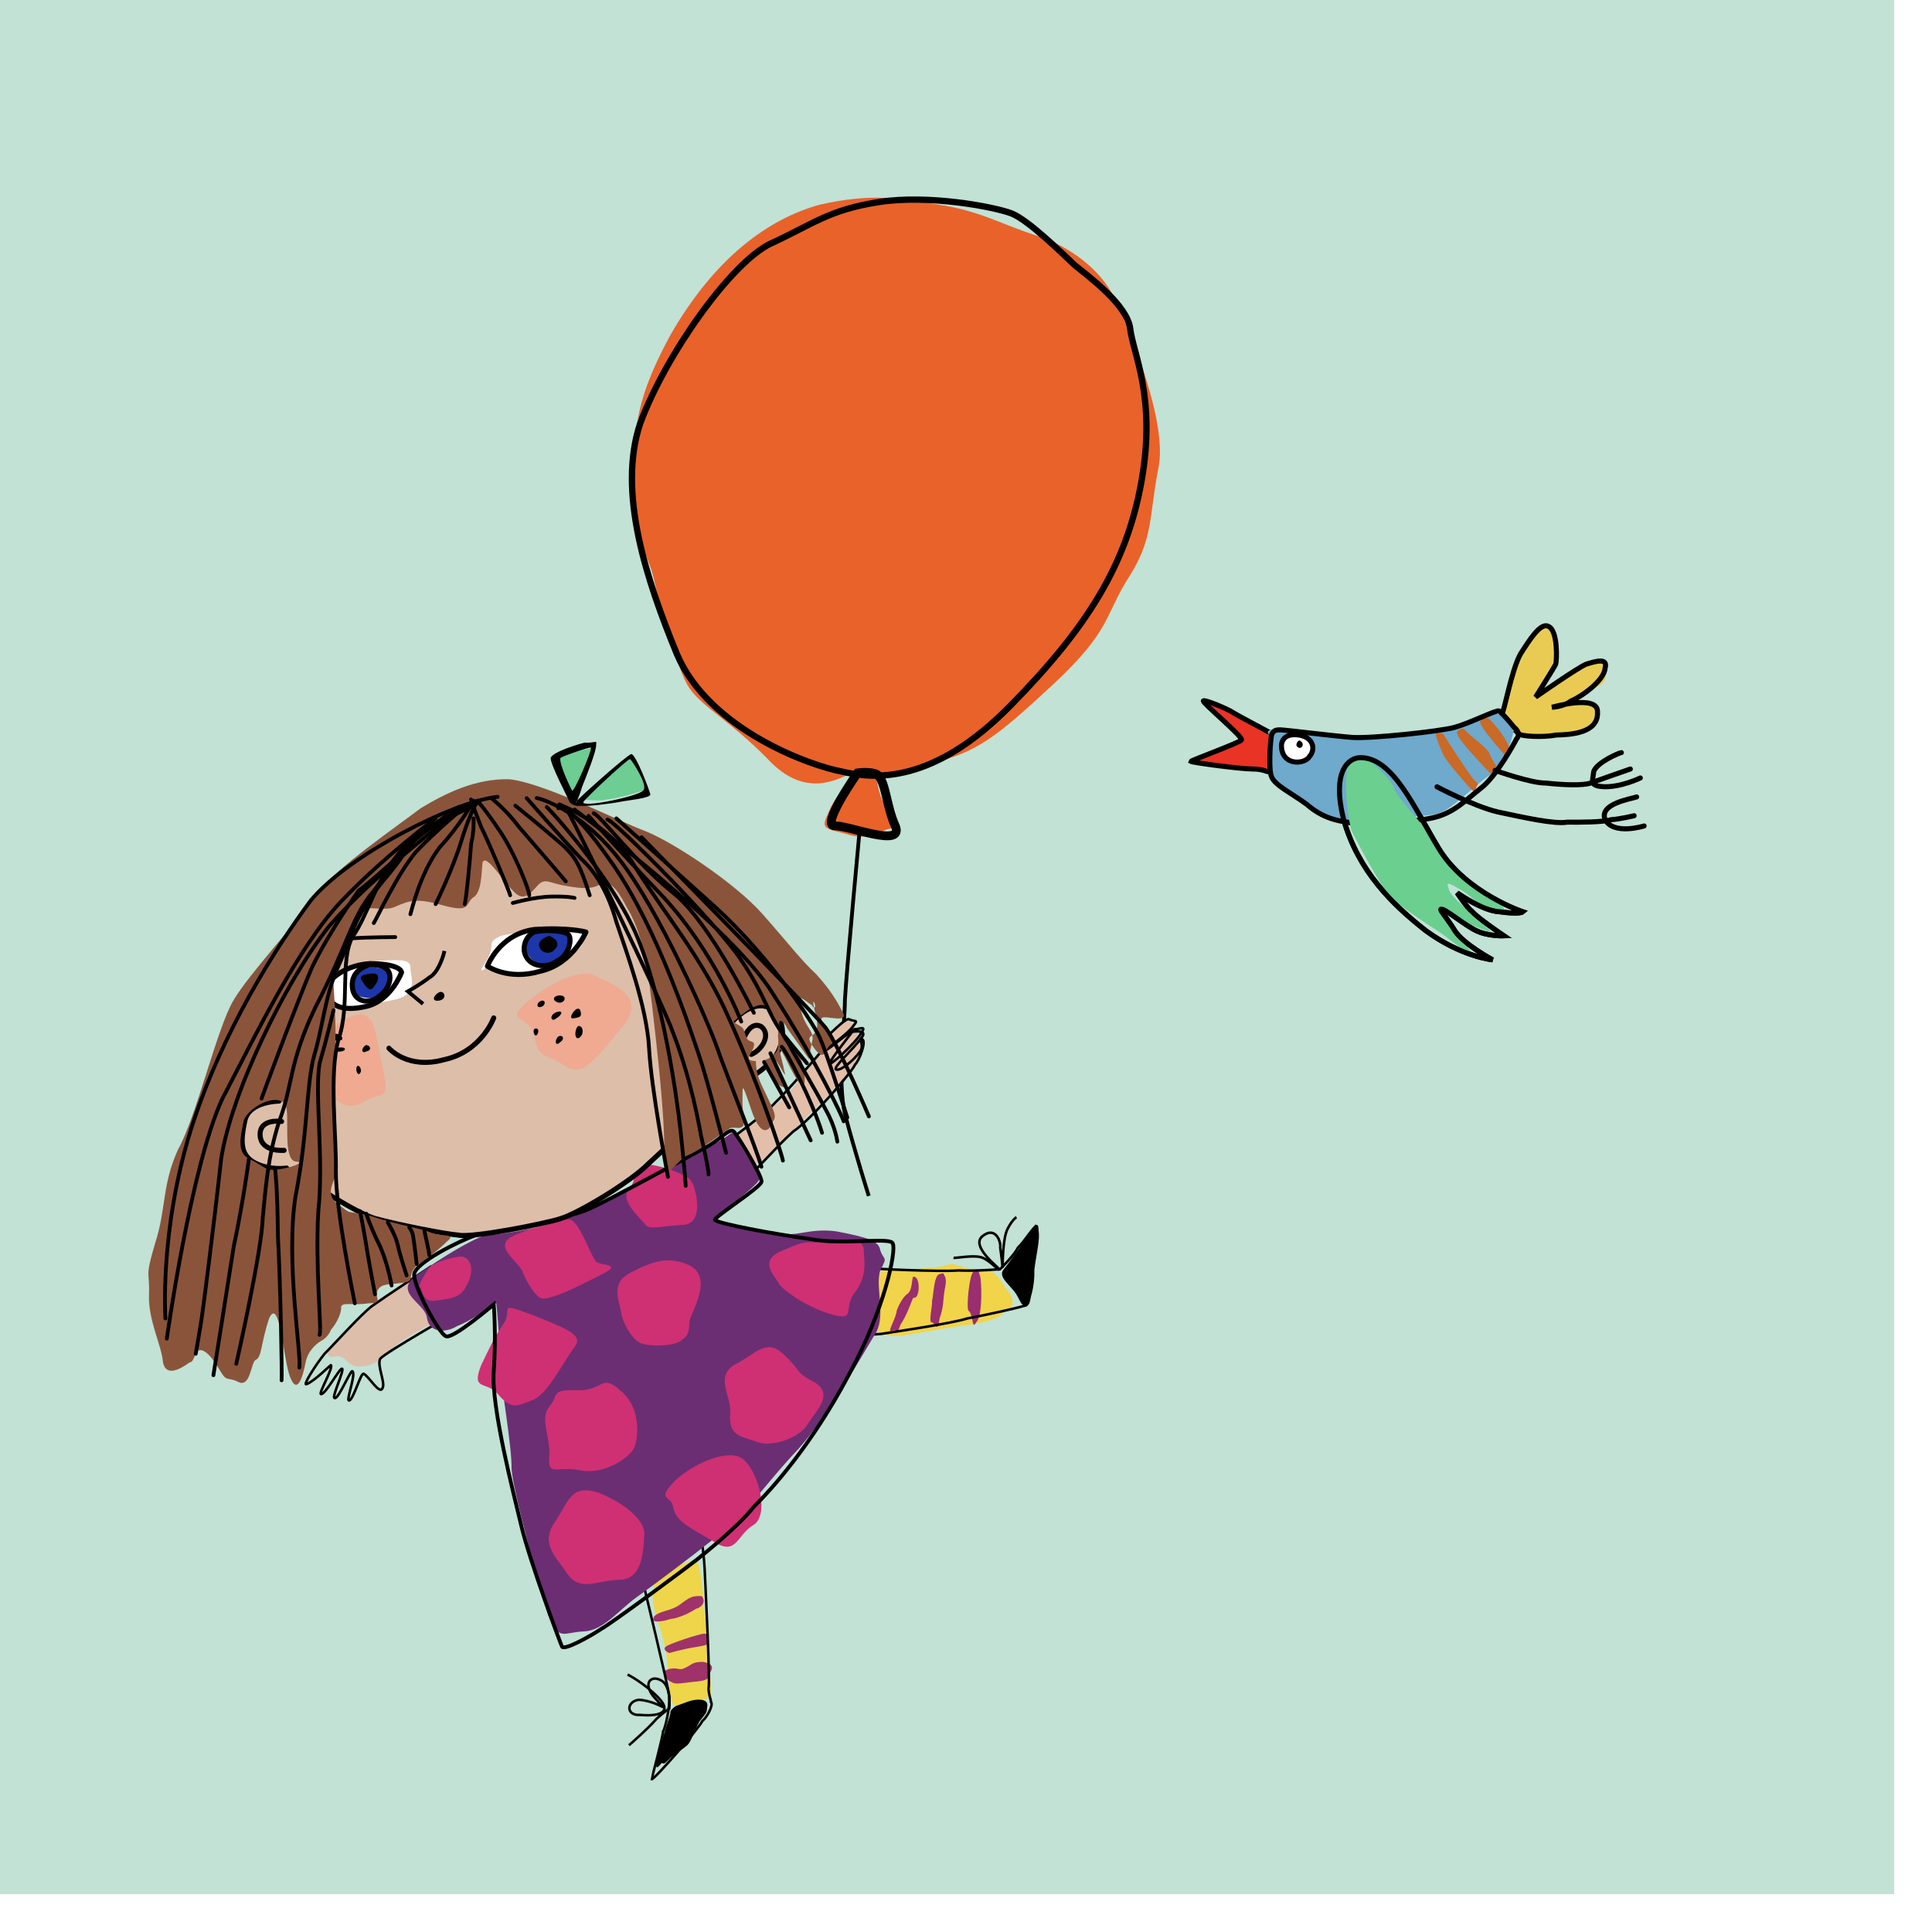 <svg  xmlns="http://www.w3.org/2000/svg" xmlns:xlink="http://www.w3.org/1999/xlink" viewBox="0 0 1530 1530">
	<defs>
		<filter id="squiggle">
			<feTurbulence id="f1Turb1" baseFrequency="0.01,0.01" numOctaves="3" result="f1r1"></feTurbulence>
			<feDisplacementMap scale="12" xChannelSelector="R" yChannelSelector="G" result="f1r2" in="SourceGraphic" in2="f1r1"></feDisplacementMap>
			<feGaussianBlur stdDeviation="3,1" result="f1r3" in="SourceAlpha"></feGaussianBlur>
			<feTurbulence id="f1Turb2" baseFrequency="0.01,0.01" numOctaves="5" result="f1r4"></feTurbulence>
			<feDisplacementMap id="f1Disp" scale="7" xChannelSelector="G" yChannelSelector="R" result="f1r5" in="f1r3" in2="f1r4"></feDisplacementMap>
			<feComposite operator="in" result="f1r6" in="f1r2" in2="f1r5"></feComposite>
		</filter>
	    <animate xlink:href="#f1Turb1" attributeName="numOctaves" from="2" to="1" dur="0.7s" repeatCount="indefinite" />
	    <animate xlink:href="#f1Turb2" attributeName="numOctaves" from="5" to="1" dur="0.91s" repeatCount="indefinite" />
	    <animate xlink:href="#f1Disp" attributeName="scale" from="7" to="1" dur="1.1s" repeatCount="indefinite" />
	</defs>

	<style>
		#balloon {
			animation-name: balloon;
			animation-duration: 7s;
			animation-iteration-count: infinite;
			animation-timing-function: ease-in-out;
			transform-origin: 667px 838px; }

		@keyframes balloon {
			0% { transform: rotateZ(0deg); }
			33% { transform: rotateZ(3deg); }
			66% { transform: rotateZ(-3deg); }
			100% { transform: rotateZ(0deg); }
		}

		#wing-left {
			animation-name: wingLeft;
			animation-duration: 5s;
			animation-iteration-count: infinite;
			animation-timing-function: ease-in-out;
			transform-origin: 1085px 634px; }

		@keyframes wingLeft {
			0% { transform: rotateZ(0deg); }
			33% { transform: rotateZ(-33deg); }
			66% { transform: rotateZ(3deg); }
			100% { transform: rotateZ(0deg); }
		}

		#wing-right {
			animation-name: wingRight;
			animation-duration: 5s;
			animation-iteration-count: infinite;
			animation-timing-function: ease-in-out;
			transform-origin: 1085px 634px; }

		@keyframes wingRight {
			0% { transform: rotateZ(0deg); }
			33% { transform: rotateZ(-40deg); }
			66% { transform: rotateZ(12deg); }
			100% { transform: rotateZ(0deg); }
		}
	</style>


	<g filter="url(#squiggle)" fill-rule="evenodd">
		<g id="balloon" >
			<path fill="rgb(193, 226, 213)" d="M-0.000,-0.000 L1500.000,-0.000 L1500.000,1500.000 L-0.000,1500.000 L-0.000,-0.000 Z"/>
			<path fill="rgb(233, 98, 42)" d="M669.000,660.1 C649.601,655.337 650.530,655.573 658.000,639.1 C665.470,624.427 680.252,611.860 671.1,614.000 C663.748,616.140 637.667,633.149 608.000,601.1 C578.333,570.851 556.406,560.096 546.000,545.000 C535.594,529.904 521.195,473.715 517.000,455.1 C512.805,438.285 494.540,410.945 500.000,378.000 C505.460,345.055 497.724,326.156 531.1,265.000 C566.276,203.844 608.589,173.337 649.1,162.1 C691.411,152.663 710.721,157.152 743.000,162.000 C775.279,166.848 791.262,176.813 819.1,186.000 C848.738,195.187 872.175,214.880 882.000,235.000 C891.825,255.120 926.067,334.517 917.1,372.000 C909.933,409.483 913.404,426.675 894.000,457.000 C874.596,487.325 880.368,498.891 834.000,542.000 C787.632,585.109 773.458,595.359 739.000,604.1 C704.542,614.641 694.1,615.1 694.1,615.1 C694.1,615.1 695.114,628.547 701.1,638.1 C708.886,649.453 716.640,655.916 705.1,656.1 C695.360,658.084 688.399,666.663 669.000,660.1 Z"/>
			<path stroke="rgb(0, 0, 0)" stroke-width="5px" stroke-linecap="butt" stroke-linejoin="miter" fill="none" d="M696.000,160.000 C735.989,153.841 787.856,163.955 801.000,169.000 C814.144,174.045 841.110,200.528 851.1,210.000 C862.890,219.472 892.675,241.747 895.000,260.1 C897.325,280.253 915.838,314.595 904.000,381.000 C892.162,447.405 860.835,497.170 800.000,559.000 C739.165,620.830 693.072,617.184 667.1,611.1 C642.928,606.816 561.920,578.440 536.1,518.1 C512.080,459.560 488.598,389.639 507.1,335.000 C527.402,280.361 579.081,207.978 610.1,193.000 C642.919,178.022 656.011,166.159 696.000,160.000 Z"/>
			<path stroke="rgb(0, 0, 0)" stroke-width="7px" stroke-linecap="butt" stroke-linejoin="miter" fill="none" d="M679.1,612.1 C679.1,612.1 649.373,654.328 661.000,654.000 C672.627,653.672 716.359,671.928 709.000,654.1 C701.641,638.072 701.484,617.358 694.1,613.1 C688.516,610.642 679.1,612.1 679.1,612.1 Z"/>
			<path stroke="rgb(0, 0, 0)" stroke-width="3px" stroke-linecap="butt" stroke-linejoin="miter" fill="none" d="M681.000,655.000 C681.000,655.000 670.1,771.755 669.1,792.1 C669.000,814.245 662.934,853.512 669.1,882.1 C677.066,912.488 688.000,947.1 688.000,947.1 "/>
		</g>
		<path fill-rule="evenodd"  fill="rgb(238, 213, 74)" d="M518.000,1261.1 C515.950,1263.483 516.546,1266.801 519.1,1278.1 C523.454,1291.199 527.947,1307.024 528.1,1315.000 C530.053,1322.976 529.019,1352.848 536.000,1351.000 C542.981,1349.152 561.431,1347.255 563.000,1342.000 C564.569,1336.745 559.930,1312.674 561.000,1305.000 C562.070,1297.326 556.984,1275.558 557.000,1268.000 C557.016,1260.442 554.298,1237.719 551.1,1235.1 C549.702,1234.281 518.184,1247.194 516.1,1249.1 C515.816,1252.806 520.050,1260.517 518.000,1261.1 Z"/>
		<path fill-rule="evenodd"  fill="rgb(159, 50, 105)" d="M562.1,1325.1 C561.814,1330.560 557.637,1331.166 548.1,1332.000 C540.363,1332.834 534.718,1334.266 532.000,1332.1 C529.282,1331.734 521.662,1324.196 529.000,1322.000 C536.338,1319.804 538.023,1323.387 542.1,1321.000 C547.977,1318.613 547.834,1315.896 557.000,1316.1 C566.166,1318.104 564.186,1321.440 562.1,1325.1 ZM553.000,1304.000 C540.988,1305.777 530.000,1309.1 530.000,1309.1 C530.000,1309.1 522.446,1305.983 529.000,1303.000 C535.554,1300.017 547.483,1296.146 552.000,1295.000 C556.517,1293.854 559.869,1292.447 560.000,1296.000 C560.131,1299.553 565.012,1302.223 553.000,1304.000 ZM551.000,1274.1 C547.618,1276.575 537.300,1281.726 531.000,1282.1 C524.700,1284.274 520.1,1284.1 520.1,1284.1 C520.1,1284.1 515.616,1284.393 518.1,1280.000 C522.384,1275.607 531.499,1275.761 538.000,1271.000 C544.501,1266.239 547.001,1264.212 552.000,1264.000 C556.999,1263.788 555.542,1264.054 557.000,1266.1 C558.458,1269.946 554.382,1273.425 551.000,1274.1 Z"/>
		<path fill-rule="evenodd"  stroke="rgb(6, 5, 4)" stroke-width="2px" stroke-linecap="butt" stroke-linejoin="miter" fill="none" d="M509.000,1252.000 C509.000,1252.000 529.165,1335.380 530.000,1343.000 C530.835,1350.620 526.904,1369.011 525.1,1371.1 C525.096,1374.989 516.038,1408.423 516.1,1409.000 C517.962,1409.577 553.319,1368.966 556.1,1363.1 C560.681,1359.034 564.963,1349.940 563.1,1348.000 C563.037,1346.060 561.390,1342.856 561.1,1337.1 C562.610,1333.144 558.319,1249.629 558.000,1242.000 C557.681,1234.371 556.000,1222.000 556.000,1222.000 "/>
		<path fill-rule="evenodd"  stroke="rgb(6, 5, 4)" stroke-width="2px" stroke-linecap="butt" stroke-linejoin="miter" fill="none" d="M498.1,1382.1 C498.1,1382.1 513.002,1369.201 520.000,1361.1 C526.998,1354.799 530.000,1353.1 530.000,1353.1 C530.000,1353.1 531.845,1335.742 524.000,1331.000 C516.155,1326.258 508.994,1331.949 517.1,1343.000 C527.006,1354.051 525.1,1352.000 525.1,1352.000 C525.1,1352.000 516.013,1346.725 506.000,1346.1 C495.987,1347.275 495.460,1358.858 507.000,1358.1 C518.540,1359.142 534.454,1357.667 521.1,1344.1 C509.546,1332.333 497.000,1326.1 497.000,1326.1 "/>
		<path fill-rule="evenodd"  fill="rgb(0, 0, 0)" d="M520.000,1395.000 C521.766,1385.512 528.056,1366.256 530.000,1360.1 C531.944,1355.744 528.839,1355.612 535.1,1351.1 C543.161,1348.388 546.818,1346.086 553.1,1346.000 C561.182,1345.914 560.379,1350.473 560.000,1352.1 C559.621,1355.527 560.367,1355.481 554.1,1363.000 C549.633,1370.519 547.326,1380.645 543.1,1383.000 C540.674,1385.355 534.169,1389.062 531.000,1392.000 C527.831,1394.938 526.343,1397.735 524.1,1396.1 C523.657,1396.265 518.234,1404.488 520.000,1395.000 Z"/>
		<path fill-rule="evenodd"  fill="rgb(241, 212, 74)" d="M700.1,1005.1 C708.748,1004.964 719.723,1006.166 734.000,1004.1 C748.277,1003.834 749.089,1000.714 755.1,1001.1 C762.911,1003.286 768.041,1005.589 772.1,1005.1 C777.959,1006.411 784.671,1006.516 787.1,1008.1 C791.329,1011.484 791.213,1012.688 795.000,1018.000 C798.787,1023.312 801.582,1026.115 802.000,1030.000 C802.418,1033.885 801.716,1035.006 796.1,1038.1 C792.284,1042.994 788.068,1044.644 778.1,1047.000 C769.932,1049.356 765.559,1048.985 748.000,1052.000 C730.441,1055.015 713.073,1058.512 707.000,1058.000 C700.927,1057.488 694.781,1054.462 692.1,1053.000 C691.219,1051.538 687.000,1050.000 687.000,1050.000 C687.000,1050.000 693.252,1007.036 700.1,1005.1 Z"/>
		<path fill-rule="evenodd"  fill="rgb(154, 46, 110)" d="M723.1,1011.1 C722.005,1013.066 722.588,1022.795 718.1,1025.000 C715.412,1027.205 712.239,1032.093 710.1,1038.000 C709.761,1043.907 701.878,1055.997 706.1,1054.000 C712.122,1052.003 709.769,1058.487 713.1,1049.1 C718.231,1041.513 721.712,1030.778 723.000,1028.1 C724.288,1027.222 725.684,1028.697 727.000,1024.000 C728.316,1019.303 727.315,1010.228 723.1,1011.1 Z"/>
		<path fill-rule="evenodd"  fill="rgb(154, 46, 110)" d="M744.000,1009.000 C739.331,1010.431 739.443,1025.681 738.1,1030.000 C738.557,1034.319 734.981,1047.928 738.000,1047.1 C741.019,1048.072 742.351,1056.412 744.1,1044.1 C747.649,1033.588 746.656,1030.158 748.000,1022.1 C749.344,1015.842 749.402,1012.931 748.000,1010.1 C746.598,1009.069 748.669,1007.569 744.000,1009.000 Z"/>
		<path fill-rule="evenodd"  fill="rgb(154, 46, 110)" d="M771.1,1007.000 C767.707,1008.173 764.915,1036.733 767.1,1038.1 C771.085,1041.267 769.471,1053.961 773.1,1047.1 C778.529,1042.039 777.318,1012.644 776.000,1010.000 C774.682,1007.356 776.293,1005.827 771.1,1007.000 Z"/>
		<path fill-rule="evenodd"  fill="rgb(0, 0, 0)" d="M795.000,1005.000 C800.775,998.297 813.684,978.841 817.000,975.1 C820.316,973.159 818.674,966.979 821.1,971.1 C825.326,977.021 820.323,993.697 819.1,1006.000 C819.677,1018.303 815.532,1032.481 813.000,1033.000 C810.468,1033.519 810.413,1035.859 806.000,1027.000 C801.587,1018.141 789.225,1011.703 795.000,1005.000 Z"/>
		<path fill-rule="evenodd"  stroke="rgb(0, 0, 0)" stroke-width="2px" stroke-linecap="butt" stroke-linejoin="miter" fill="none" d="M688.1,1004.1 C689.381,1004.833 744.293,1007.265 759.000,1006.1 C773.707,1006.735 792.000,1005.1 792.000,1005.1 C792.000,1005.1 803.094,994.252 806.1,988.1 C810.906,983.748 819.437,969.845 821.000,971.000 C822.563,972.155 818.981,1001.780 816.1,1013.000 C815.019,1024.220 816.291,1034.070 811.000,1034.1 C805.709,1035.930 777.634,1042.015 766.000,1044.1 C754.366,1047.985 704.687,1055.268 700.1,1056.000 C697.313,1056.732 685.000,1057.000 685.000,1057.000 "/>
		<path fill-rule="evenodd"  stroke="rgb(0, 0, 0)" stroke-width="2px" stroke-linecap="butt" stroke-linejoin="miter" fill="none" d="M755.1,996.1 C757.341,996.499 771.638,993.479 778.000,996.000 C784.362,998.521 791.673,1007.244 791.1,1005.1 C792.327,1004.756 768.039,987.128 778.000,979.000 C787.961,970.872 792.754,982.513 792.1,988.1 C793.246,995.487 794.000,1004.000 794.000,1004.000 C794.000,1004.000 793.798,980.917 798.000,973.000 C802.202,965.083 805.000,964.000 805.000,964.000 "/>
		<path fill-rule="evenodd"  fill="rgb(221, 190, 171)" d="M260.1,1070.1 C264.362,1065.079 288.221,1040.512 303.000,1028.000 C317.779,1015.488 324.901,1015.498 331.000,1013.000 C337.099,1010.502 342.348,1000.477 347.000,1007.1 C351.652,1015.523 355.388,1041.883 345.1,1046.1 C336.612,1052.117 319.595,1058.804 310.000,1069.000 C300.405,1079.196 291.946,1081.929 288.000,1082.000 C284.054,1082.071 281.831,1082.719 277.1,1080.000 C274.169,1077.281 271.594,1074.306 268.1,1074.000 C266.406,1073.694 257.638,1076.921 260.1,1070.1 Z"/>
		<path fill-rule="evenodd"  stroke="rgb(0, 0, 0)" stroke-width="2px" stroke-linecap="butt" stroke-linejoin="miter" fill="none" d="M341.000,1003.1 C341.000,1003.1 303.438,1027.952 295.000,1034.000 C286.562,1040.048 263.631,1065.665 257.000,1072.1 C250.369,1080.335 238.648,1098.531 243.1,1096.000 C249.352,1093.469 262.131,1080.460 262.1,1081.1 C263.869,1083.540 252.464,1102.968 254.1,1104.000 C257.536,1105.032 269.466,1082.208 271.000,1084.000 C272.534,1085.792 262.289,1107.080 265.000,1107.1 C267.711,1108.920 277.968,1083.943 279.1,1086.000 C282.032,1088.057 274.501,1107.566 276.1,1109.000 C279.499,1110.434 285.758,1086.029 288.1,1088.000 C292.242,1089.971 300.720,1105.191 303.000,1099.1 C305.280,1094.809 298.388,1081.336 301.1,1076.000 C305.612,1070.664 360.746,1039.744 364.000,1037.1 C367.254,1036.256 341.000,1003.1 341.000,1003.1 Z"/>
		<path fill-rule="evenodd"  fill="rgb(227, 191, 169)" d="M578.1,902.1 C578.1,902.1 611.990,879.200 624.000,866.000 C636.010,852.800 648.962,834.939 650.000,833.000 C651.038,831.061 647.942,831.249 652.1,824.1 C658.058,818.751 669.343,806.264 673.000,809.000 C676.657,811.736 675.432,811.338 677.000,813.000 C678.568,814.662 680.243,817.363 679.000,820.000 C677.757,822.637 681.360,825.913 681.000,828.000 C680.640,830.087 682.394,830.518 680.000,837.1 C677.606,845.482 672.855,849.716 668.000,854.1 C663.145,860.284 627.613,895.809 617.1,906.1 C608.387,918.191 591.389,925.781 591.000,925.1 C590.611,926.219 578.1,902.1 578.1,902.1 Z"/>
		<path fill-rule="evenodd"  stroke="rgb(0, 0, 0)" stroke-width="2px" stroke-linecap="butt" stroke-linejoin="miter" fill="none" d="M576.000,904.000 C576.000,904.000 605.395,882.834 614.1,873.000 C624.605,863.166 651.000,832.000 651.000,832.000 C651.000,832.000 649.367,827.997 652.1,823.1 C656.633,820.003 668.770,806.641 672.1,807.1 C677.230,809.359 679.977,807.419 676.000,812.1 C672.023,818.581 653.028,831.578 653.1,832.000 C654.972,832.422 675.561,814.743 677.1,815.000 C680.439,815.257 686.634,811.640 682.000,818.1 C677.366,826.360 656.067,845.380 657.000,842.000 C657.933,838.620 675.000,817.1 675.000,817.1 C675.000,817.1 688.298,814.907 682.000,822.1 C675.702,831.093 659.164,845.473 662.1,847.000 C666.836,848.527 680.292,835.526 682.000,831.000 C683.708,826.474 679.869,822.860 683.000,823.1 C686.131,825.140 680.293,840.284 677.1,843.1 C675.707,847.716 642.673,886.435 628.1,896.1 C615.327,907.565 597.402,928.394 595.1,929.000 C594.598,929.606 576.000,904.000 576.000,904.000 Z"/>
		<path fill-rule="evenodd"  fill="rgb(107, 46, 115)" d="M331.000,1009.000 C351.953,994.669 372.046,982.129 387.000,977.1 C401.954,973.871 432.876,968.504 450.1,960.1 C469.124,953.496 494.168,946.894 506.000,938.1 C517.832,931.106 572.944,903.115 578.000,898.1 C583.056,894.885 582.603,901.463 588.000,909.1 C593.397,918.537 602.958,931.773 601.1,934.1 C601.042,938.227 565.000,965.1 565.000,965.1 C565.000,965.1 578.065,969.889 603.1,975.1 C629.935,982.111 637.659,971.931 662.1,975.1 C688.341,980.069 695.899,982.911 697.1,990.1 C700.101,999.089 703.351,994.146 697.1,1006.1 C692.649,1019.854 702.767,1043.597 692.1,1058.000 C683.233,1072.403 652.967,1126.686 627.1,1153.000 C603.033,1179.314 588.731,1201.410 566.1,1218.000 C545.269,1234.590 518.199,1254.810 504.000,1265.000 C489.801,1275.190 477.807,1291.456 462.000,1292.000 C446.193,1292.544 442.579,1300.390 434.1,1279.000 C427.421,1257.610 406.369,1181.665 405.1,1163.1 C405.631,1146.335 396.155,1093.765 395.1,1074.1 C395.845,1056.235 393.000,1032.000 393.000,1032.000 C393.000,1032.000 372.281,1046.587 362.1,1050.1 C353.719,1055.413 339.806,1056.421 338.000,1043.1 C336.194,1031.579 310.047,1023.331 331.000,1009.000 Z"/>
		<path fill-rule="evenodd"  fill="rgb(206, 48, 115)" d="M675.1,1026.1 C668.705,1038.247 677.077,1045.864 659.000,1041.000 C640.923,1036.136 621.500,1022.936 617.1,1017.000 C614.500,1011.064 600.107,999.299 618.1,991.000 C637.893,982.701 635.483,983.480 651.1,984.1 C668.517,986.520 684.184,976.012 684.1,992.000 C685.816,1007.988 683.295,1015.753 675.1,1026.1 ZM644.1,1094.1 C660.828,1103.450 647.276,1116.199 640.1,1127.000 C634.724,1137.801 612.402,1146.584 600.000,1142.000 C587.598,1137.416 577.607,1137.865 578.1,1121.1 C580.393,1106.135 565.670,1091.472 581.1,1081.1 C598.330,1072.528 606.310,1059.534 620.1,1072.1 C635.690,1086.466 629.172,1086.550 644.1,1094.1 ZM540.000,1061.1 C534.841,1066.494 512.067,1066.768 506.000,1063.000 C499.933,1059.232 493.913,1048.643 492.1,1041.000 C492.087,1033.357 481.493,1017.030 499.000,1008.000 C516.507,998.970 529.278,994.190 546.1,1002.1 C564.722,1011.810 548.442,1036.862 546.1,1046.000 C545.558,1055.138 545.159,1057.506 540.000,1061.1 ZM541.000,970.000 C523.001,970.954 515.425,974.163 511.1,970.000 C508.575,965.837 490.055,950.839 498.000,942.000 C505.945,933.161 499.419,919.932 513.1,922.000 C528.581,924.068 545.433,931.399 547.1,935.000 C550.567,938.601 558.999,969.046 541.000,970.000 ZM477.000,1009.000 C460.252,1017.537 434.652,1030.723 428.1,1028.000 C423.348,1025.277 418.272,1017.193 414.1,1008.000 C411.728,998.807 387.622,986.418 408.000,978.000 C428.378,969.582 446.756,963.436 452.1,966.000 C459.244,968.564 468.106,995.202 472.000,999.000 C475.894,1002.798 493.748,1000.463 477.000,1009.000 ZM421.1,1041.1 C451.462,1053.327 463.000,1057.561 454.1,1068.000 C446.1,1078.439 433.316,1105.263 421.1,1109.000 C410.684,1112.737 405.923,1117.225 395.1,1105.000 C386.077,1092.775 372.489,1102.611 381.1,1081.000 C391.511,1059.389 391.543,1059.331 399.000,1048.000 C406.457,1036.669 392.538,1030.673 421.1,1041.1 ZM345.000,1030.000 C333.417,1031.895 335.060,1019.870 332.1,1019.000 C330.940,1018.130 339.069,1003.914 342.000,1002.000 C344.931,1000.086 357.839,995.073 366.000,995.1 C374.161,996.927 375.171,1007.342 370.000,1017.1 C364.829,1028.658 356.583,1028.105 345.000,1030.000 ZM456.1,1101.000 C478.132,1101.857 475.632,1087.188 491.1,1101.000 C508.368,1114.812 505.509,1140.058 502.000,1147.000 C498.491,1153.942 478.558,1168.879 458.1,1164.1 C439.442,1161.121 433.922,1169.538 435.000,1153.1 C436.078,1138.462 427.168,1123.057 435.000,1114.000 C442.832,1104.943 435.868,1100.143 456.1,1101.000 ZM474.000,1182.1 C496.264,1191.012 512.476,1205.529 510.1,1217.000 C509.524,1228.471 508.815,1251.915 489.1,1251.1 C471.185,1252.085 459.129,1260.575 449.1,1246.1 C440.871,1233.425 427.542,1222.803 439.000,1206.000 C450.458,1189.197 451.736,1174.988 474.000,1182.1 ZM589.1,1156.1 C602.265,1168.233 608.995,1201.573 596.000,1208.1 C583.005,1216.427 583.205,1233.108 564.000,1220.1 C544.795,1208.892 534.961,1204.588 533.000,1193.1 C531.039,1183.412 519.656,1188.572 534.000,1173.1 C548.344,1159.428 577.735,1145.767 589.1,1156.1 Z"/>
		<path fill-rule="evenodd"  stroke="rgb(0, 0, 0)" stroke-width="3px" stroke-linecap="butt" stroke-linejoin="miter" fill="none" d="M328.000,1009.000 C329.057,1000.046 363.286,982.783 377.000,978.1 C390.714,975.217 454.830,963.869 467.000,957.1 C479.170,952.131 549.525,913.744 558.1,909.000 C568.475,904.256 577.699,892.687 581.000,896.000 C584.301,899.313 604.667,932.992 603.000,936.1 C601.333,941.008 566.554,963.155 566.1,966.000 C567.446,968.845 614.523,977.571 641.000,981.1 C667.477,986.429 706.384,979.105 707.1,985.000 C709.616,990.895 701.227,1035.645 672.000,1089.1 C642.773,1144.355 610.757,1179.746 597.1,1193.1 C585.243,1208.254 559.027,1229.382 552.000,1235.000 C544.973,1240.618 484.335,1285.564 476.1,1290.000 C469.665,1294.436 447.646,1307.083 445.1,1304.1 C444.354,1302.917 419.509,1236.262 413.000,1209.000 C406.491,1181.738 388.944,1114.059 391.000,1086.000 C393.056,1057.941 391.000,1033.000 391.000,1033.000 C391.000,1033.000 357.930,1061.346 353.000,1058.1 C348.070,1056.654 326.943,1017.954 328.000,1009.000 Z"/>
		<path fill-rule="evenodd"  fill="rgb(221, 190, 169)" d="M227.000,868.000 C216.611,868.315 186.691,880.368 192.000,902.000 C197.309,923.632 210.308,929.858 224.000,927.000 C237.692,924.142 265.043,949.982 284.001,959.000 C302.959,968.018 350.767,978.274 368.002,979.000 C385.237,979.726 437.288,973.662 462.003,958.000 C486.719,942.338 514.858,920.520 529.004,905.000 C543.150,889.480 570.141,860.204 584.005,855.000 C597.868,849.796 620.526,835.103 618.005,815.1 C615.484,796.897 612.608,792.820 600.005,786.000 C587.402,779.180 531.920,690.468 480.003,678.1 C428.087,667.532 413.863,653.577 374.002,663.000 C334.141,672.423 260.224,729.447 255.001,739.1 C249.778,750.553 237.390,867.685 227.000,868.000 Z"/>
		<path fill-rule="evenodd"  fill="rgb(239, 170, 145)" d="M492.004,814.1 C468.927,842.378 460.512,853.691 446.003,843.1 C431.494,834.309 426.010,838.008 423.003,820.1 C419.996,803.992 398.429,809.997 417.003,794.000 C435.577,778.003 458.635,767.726 470.003,772.1 C481.371,778.274 515.080,787.622 492.004,814.1 ZM299.001,868.000 C287.792,870.121 280.603,882.555 266.001,871.000 C251.398,859.445 248.133,870.747 248.001,854.000 C247.868,837.253 237.030,831.140 251.001,823.000 C264.971,814.860 291.376,784.891 298.001,820.1 C304.627,857.109 310.210,865.879 299.001,868.000 Z"/>
		<path fill-rule="evenodd"  fill="rgb(255, 255, 255)" d="M456.003,753.000 C447.457,757.461 432.860,773.070 417.003,772.000 C401.145,770.930 385.002,766.000 385.002,766.000 C385.002,766.000 376.623,774.400 385.002,761.000 C393.381,747.600 383.892,746.594 397.002,741.1 C410.112,737.406 458.124,734.312 460.003,736.1 C461.883,739.688 464.550,748.539 456.003,753.000 ZM311.001,792.000 C289.355,796.060 277.338,800.437 275.001,800.000 C272.664,799.563 262.423,797.024 262.001,793.1 C261.578,790.976 248.092,782.332 264.001,775.000 C279.910,767.668 283.537,761.508 298.001,761.000 C312.466,760.492 325.193,758.512 325.002,766.000 C324.810,773.488 332.648,787.940 311.001,792.000 Z"/>
		<path fill-rule="evenodd"  fill="rgb(29, 54, 169)" d="M452.003,750.1 C452.484,759.613 440.788,762.557 433.003,763.1 C425.218,765.443 419.176,759.449 416.003,752.1 C412.829,746.551 418.777,740.262 423.003,738.1 C427.228,737.738 426.894,737.245 429.003,736.1 C431.112,736.755 440.410,736.494 448.003,738.1 C455.596,741.506 451.522,742.387 452.003,750.1 ZM285.001,789.1 C275.437,787.923 278.564,781.976 279.001,775.000 C279.438,768.024 286.547,765.927 293.001,766.000 C299.456,766.073 305.707,767.140 309.001,771.1 C312.296,776.860 308.231,779.938 306.001,785.000 C303.772,790.062 294.565,792.077 285.001,789.1 Z"/>
		<path fill-rule="evenodd"  fill="rgb(2, 1, 0)" d="M439.003,752.1 C436.173,756.058 428.122,755.203 427.003,749.1 C425.883,744.797 432.142,741.831 435.003,741.1 C437.864,742.169 437.973,742.998 440.003,744.1 C442.033,747.002 441.833,749.942 439.003,752.1 ZM287.001,777.1 C282.888,772.150 289.907,771.420 294.001,771.000 C298.095,770.580 298.682,772.241 299.001,772.1 C299.320,773.759 300.333,776.180 297.001,780.1 C293.669,785.820 291.115,783.850 287.001,777.1 Z"/>
		<path fill-rule="evenodd"  stroke="rgb(2, 1, 0)" stroke-width="3px" stroke-linecap="round" stroke-linejoin="round" fill="none" d="M313.001,742.1 C313.001,742.1 293.382,742.122 278.001,743.1 C262.620,745.878 255.001,754.000 255.001,754.000 "/>
		<path fill-rule="evenodd"  stroke="rgb(2, 1, 0)" stroke-width="3px" stroke-linecap="butt" stroke-linejoin="miter" fill="none" d="M352.002,753.1 C352.002,753.1 348.303,769.576 340.002,774.1 C331.700,780.424 323.002,785.1 323.002,785.1 L335.002,795.000 "/>
		<path fill-rule="evenodd"  stroke="rgb(2, 1, 0)" stroke-width="4px" stroke-linecap="round" stroke-linejoin="round" fill="none" d="M308.001,830.1 C308.001,830.1 322.590,847.344 352.002,839.1 C381.414,832.656 391.002,806.1 391.002,806.1 "/>
		<path fill-rule="evenodd"  stroke="rgb(2, 1, 0)" stroke-width="4px" stroke-linecap="round" stroke-linejoin="round" fill="none" d="M428.003,769.1 C402.387,776.738 386.002,765.1 386.002,765.1 C386.002,765.1 395.367,739.777 423.003,736.1 C450.638,734.223 464.003,738.1 464.003,738.1 C464.003,738.1 453.619,763.262 428.003,769.1 ZM290.001,797.000 C270.305,801.520 258.629,796.677 258.001,781.000 C258.001,781.000 267.834,764.744 293.001,763.1 C318.168,763.256 318.001,770.1 318.001,770.1 C318.001,770.1 309.698,792.480 290.001,797.000 Z"/>
		<path fill-rule="evenodd"  stroke="rgb(2, 1, 0)" stroke-width="1px" stroke-linecap="round" stroke-linejoin="round" fill="rgb(2, 1, 0)" d="M454.003,806.000 C449.997,806.941 457.073,796.315 459.003,800.1 C460.941,805.705 458.009,805.059 454.003,806.000 ZM441.003,793.000 C436.571,790.700 441.146,787.978 445.003,789.000 C448.859,790.022 445.434,795.300 441.003,793.000 ZM440.003,806.1 C436.792,809.281 435.335,803.957 441.003,802.000 C446.671,800.043 443.214,804.719 440.003,806.1 ZM428.003,797.000 C424.796,797.591 425.995,793.628 429.003,793.000 C432.011,792.372 431.209,796.409 428.003,797.000 ZM424.003,815.000 C425.919,814.473 426.396,816.801 425.003,819.000 C423.610,821.199 422.086,815.527 424.003,815.000 ZM347.002,792.000 C340.759,792.538 346.072,786.234 349.002,786.000 C351.932,785.766 353.244,791.462 347.002,792.000 ZM290.001,828.1 C292.967,828.357 293.874,831.605 290.001,832.1 C286.129,834.395 287.035,829.643 290.001,828.1 ZM283.001,845.000 C284.148,843.173 286.210,847.688 285.001,849.1 C283.792,852.312 281.854,846.827 283.001,845.000 ZM266.001,832.1 C260.013,832.739 264.752,830.133 270.001,830.000 C275.250,829.867 271.989,833.261 266.001,832.1 ZM262.001,823.1 C251.331,823.166 262.917,820.088 266.001,819.1 C269.085,819.912 269.229,820.025 270.001,821.000 C270.773,821.975 272.671,824.834 262.001,823.1 ZM443.003,825.1 C439.445,828.943 440.290,821.847 443.003,821.000 C445.716,820.153 446.561,823.057 443.003,825.1 ZM459.003,821.000 C455.503,824.134 455.271,815.736 458.003,813.1 C460.735,812.264 462.503,817.866 459.003,821.000 Z"/>
		<path fill-rule="evenodd"  stroke="rgb(2, 1, 0)" stroke-width="4px" stroke-linecap="round" stroke-linejoin="round" fill="none" d="M580.005,809.1 C580.005,809.1 598.012,788.395 612.005,800.1 C625.998,813.605 618.350,833.761 610.005,841.1 C601.660,850.239 589.005,856.000 589.005,856.000 "/>
		<path fill-rule="evenodd"  stroke="rgb(2, 1, 0)" stroke-width="4px" stroke-linecap="round" stroke-linejoin="round" fill="none" d="M590.005,820.1 C590.005,820.1 595.098,808.344 603.005,813.1 C610.912,819.656 603.212,831.636 595.005,835.000 "/>
		<path fill-rule="evenodd"  stroke="rgb(2, 1, 0)" stroke-width="4px" stroke-linecap="round" stroke-linejoin="round" fill="none" d="M221.000,872.000 C221.000,872.000 197.672,872.057 194.000,887.1 C190.328,903.943 190.105,914.831 202.000,921.000 C213.895,927.169 227.000,925.000 227.000,925.000 "/>
		<path fill-rule="evenodd"  stroke="rgb(2, 1, 0)" stroke-width="4px" stroke-linecap="round" stroke-linejoin="round" fill="none" d="M223.000,888.1 C223.000,888.1 205.365,885.363 206.000,899.000 C206.636,912.637 225.000,911.000 225.000,911.000 "/>
		<path fill-rule="evenodd"  stroke="rgb(2, 1, 0)" stroke-width="3px" stroke-linecap="round" stroke-linejoin="miter" fill="none" d="M406.1,715.1 C406.1,715.1 423.175,710.232 437.000,710.000 C450.825,709.768 455.000,711.1 455.000,711.1 "/>
		<path fill-rule="evenodd"  stroke="rgb(2, 1, 0)" stroke-width="4px" stroke-linecap="round" stroke-linejoin="miter" fill="none" d="M441.1,761.1 C433.184,767.260 417.572,766.289 415.1,753.1 C414.428,741.711 423.1,738.000 423.1,738.000 C432.302,735.918 446.570,736.965 450.000,740.000 C453.430,743.035 450.816,756.740 441.1,761.1 ZM279.000,781.1 C278.354,770.178 286.673,765.995 292.000,764.1 C297.327,764.005 302.595,763.871 307.000,768.1 C311.405,774.129 307.382,784.314 300.000,789.1 C292.618,795.686 279.646,793.822 279.000,781.1 Z"/>
		<path fill-rule="evenodd"  stroke="rgb(2, 1, 0)" stroke-width="4px" stroke-linecap="round" stroke-linejoin="miter" fill="none" d="M245.000,936.000 C245.000,936.000 280.717,960.064 297.1,965.000 C315.283,969.936 352.885,977.394 363.000,978.1 C373.115,980.606 432.373,968.979 444.1,965.000 C457.627,961.021 499.949,935.709 514.000,921.1 C528.051,908.291 546.386,891.275 552.1,880.000 C559.614,868.725 562.1,856.1 562.1,856.1 "/>
		<path fill-rule="evenodd"  fill="rgb(138, 84, 59)" d="M651.000,806.000 C647.691,807.939 662.965,825.878 658.000,827.1 C653.035,830.122 653.778,842.811 644.000,829.000 C643.507,828.303 643.100,827.686 642.739,827.109 C642.825,826.743 642.906,826.388 643.000,825.1 C643.611,823.473 643.630,821.548 643.258,819.863 C645.735,818.141 648.958,815.530 646.000,803.1 C645.333,801.402 644.880,799.404 644.575,797.859 C647.562,798.436 642.524,787.440 644.575,797.859 C644.192,797.784 643.681,797.528 643.000,796.1 C636.229,791.757 630.051,784.646 634.000,799.1 C636.997,811.654 642.086,814.556 643.258,819.863 C641.174,821.311 639.636,822.145 642.739,827.109 C640.511,836.648 641.000,839.000 641.000,839.000 C641.000,839.000 625.456,817.154 623.1,814.000 C622.544,810.846 612.841,800.923 619.1,819.1 C627.159,839.077 628.870,829.547 633.000,836.000 C637.130,842.453 642.636,878.128 626.1,846.1 C611.364,815.872 619.685,839.066 621.1,848.1 C624.315,858.934 613.769,835.295 614.1,841.1 C616.231,848.705 629.376,869.560 614.1,857.000 C608.933,851.700 605.678,845.355 603.934,839.788 C606.577,839.256 609.166,838.332 610.1,837.000 C616.599,832.935 616.855,830.409 616.1,820.1 C617.145,811.591 613.024,800.318 605.000,796.1 C596.976,793.682 581.763,808.559 581.000,809.000 C580.237,809.441 586.255,812.218 588.000,814.000 C589.745,815.782 589.645,818.640 591.000,821.1 C592.355,825.360 595.847,824.116 597.000,826.1 C598.153,829.884 593.215,834.590 593.000,838.000 C592.904,839.520 595.365,840.289 598.612,840.320 C598.592,845.445 599.641,851.765 603.000,859.000 C612.265,878.958 615.865,883.367 612.1,888.1 C610.135,894.633 603.038,903.014 595.000,879.000 C586.962,854.986 588.254,860.330 588.000,870.1 C587.746,881.670 590.354,891.857 588.000,892.1 C585.646,894.143 583.893,892.790 579.000,893.1 C574.107,895.210 553.988,911.766 544.000,915.1 C534.012,920.234 525.507,941.801 526.000,911.1 C526.493,882.199 519.674,824.721 516.000,793.000 C512.326,761.279 507.763,736.984 496.1,718.000 C486.237,699.016 481.045,697.256 474.000,701.000 C466.955,704.744 457.552,703.287 445.1,701.000 C434.448,698.713 431.286,695.451 426.000,701.000 C420.714,706.549 414.783,715.691 406.000,705.1 C397.217,696.309 384.828,675.613 382.1,683.1 C381.172,692.387 381.428,707.668 374.1,711.1 C368.572,716.332 372.301,722.901 351.000,717.000 C329.699,711.099 324.763,712.959 313.1,718.000 C303.237,723.041 284.671,713.793 283.000,726.1 C281.329,740.207 265.434,772.946 264.1,779.1 C264.566,787.054 267.445,829.444 264.1,839.1 C262.555,850.556 267.013,920.445 266.1,927.000 C266.987,933.555 255.748,944.633 267.1,953.1 C280.252,963.367 272.188,957.552 294.000,963.1 C315.812,970.448 332.081,972.331 341.000,976.000 C349.919,979.669 362.178,976.702 354.000,983.1 C345.822,991.298 338.357,996.251 329.1,1003.1 C321.643,1011.749 330.107,1014.498 318.1,1016.000 C307.893,1017.502 301.918,1016.181 299.000,1022.000 C296.082,1027.819 304.379,1031.955 292.000,1032.1 C279.621,1034.045 271.186,1030.805 270.1,1035.000 C270.814,1039.195 266.457,1048.297 262.1,1053.1 C259.543,1059.703 254.1,1062.000 254.1,1062.000 C254.1,1062.000 244.187,1067.534 242.000,1079.000 C239.813,1090.466 235.469,1104.697 230.000,1091.1 C224.531,1079.303 221.735,1025.346 213.1,1044.1 C206.265,1064.654 207.512,1075.318 202.1,1077.1 C198.488,1080.682 198.077,1099.811 188.1,1094.1 C179.923,1090.189 179.651,1094.886 174.000,1085.000 C168.349,1075.114 161.013,1066.294 156.1,1070.1 C152.987,1075.706 153.129,1078.432 150.1,1079.000 C148.871,1079.568 132.163,1093.370 129.1,1079.000 C127.837,1064.630 117.265,1045.862 118.000,1025.1 C118.735,1006.138 114.329,1013.060 123.000,984.1 C131.671,956.940 128.276,937.988 141.1,910.1 C155.724,884.012 171.786,814.125 185.000,792.000 C198.214,769.875 235.205,731.073 250.1,708.1 C266.795,686.927 314.565,654.244 333.1,640.1 C353.435,627.756 376.864,616.538 403.000,617.1 C429.136,619.462 486.691,648.662 508.1,657.000 C531.309,665.338 582.390,699.458 604.000,724.000 C625.610,748.542 634.735,760.724 646.000,771.1 C657.265,783.276 662.981,793.050 667.1,801.1 C673.019,810.950 654.309,804.061 651.000,806.000 ZM235.000,920.000 C222.962,919.838 230.054,881.653 226.000,875.000 C219.870,864.940 197.518,876.062 193.1,887.1 C190.482,899.938 186.975,913.296 198.1,918.1 C211.025,924.704 210.154,927.471 221.000,926.000 C231.846,924.529 241.807,920.091 235.000,920.000 Z"/>
		<path fill-rule="evenodd"  stroke="rgb(2, 1, 0)" stroke-width="3px" stroke-linecap="round" stroke-linejoin="round" fill="none" d="M394.1,631.000 C359.347,634.512 275.887,677.078 246.1,713.1 C218.113,750.922 175.798,816.756 151.000,895.1 C126.202,975.244 131.000,1044.1 131.000,1044.1 "/>
		<path fill-rule="evenodd"  stroke="rgb(2, 1, 0)" stroke-width="3px" stroke-linecap="round" stroke-linejoin="round" fill="none" d="M132.1,1060.1 C132.1,1060.1 151.303,923.032 176.1,870.1 C202.697,818.968 236.683,749.144 270.000,714.000 C303.317,678.856 345.000,648.000 345.000,648.000 "/>
		<path fill-rule="evenodd"  stroke="rgb(2, 1, 0)" stroke-width="3px" stroke-linecap="round" stroke-linejoin="round" fill="none" d="M368.1,638.000 C368.1,638.000 296.442,691.903 260.1,734.1 C225.558,778.097 182.772,866.308 175.1,918.1 C169.228,971.692 161.293,1032.874 160.000,1042.000 C158.707,1051.126 155.000,1072.1 155.000,1072.1 "/>
		<path fill-rule="evenodd"  stroke="rgb(2, 1, 0)" stroke-width="3px" stroke-linecap="round" stroke-linejoin="round" fill="none" d="M169.000,1089.1 C169.000,1089.1 179.406,1023.725 185.1,987.1 C192.594,952.275 197.1,918.000 197.1,918.000 "/>
		<path fill-rule="evenodd"  stroke="rgb(2, 1, 0)" stroke-width="3px" stroke-linecap="round" stroke-linejoin="round" fill="none" d="M207.1,870.000 C207.1,870.000 234.723,794.785 247.1,766.000 C261.277,737.215 281.182,709.611 284.1,705.1 C288.818,702.389 319.277,675.392 327.000,667.000 C334.723,658.608 363.000,639.1 363.000,639.1 "/>
		<path fill-rule="evenodd"  stroke="rgb(2, 1, 0)" stroke-width="3px" stroke-linecap="round" stroke-linejoin="round" fill="none" d="M187.1,1080.1 C187.1,1080.1 207.447,990.523 208.1,964.1 C210.553,939.477 211.989,916.453 221.1,888.000 C232.011,859.547 228.655,841.455 250.1,797.000 C273.345,752.545 278.164,728.263 293.000,709.1 C307.836,691.737 307.113,684.717 324.000,669.000 C340.887,653.283 373.000,636.000 373.000,636.000 "/>
		<path fill-rule="evenodd"  stroke="rgb(2, 1, 0)" stroke-width="3px" stroke-linecap="round" stroke-linejoin="round" fill="none" d="M223.000,1093.1 C223.410,1090.533 222.228,1018.489 220.1,979.1 C219.772,941.511 218.000,927.000 218.000,927.000 "/>
		<path fill-rule="evenodd"  stroke="rgb(2, 1, 0)" stroke-width="3px" stroke-linecap="round" stroke-linejoin="round" fill="none" d="M237.000,1083.1 C239.035,1074.288 225.904,997.779 234.1,947.000 C244.096,896.221 242.323,858.953 249.000,835.1 C255.677,813.047 257.330,788.399 268.000,765.000 C278.670,741.601 279.319,727.627 303.1,698.000 C328.681,668.373 323.424,663.214 342.1,653.1 C362.576,644.786 378.1,636.000 378.1,636.000 "/>
		<path fill-rule="evenodd"  stroke="rgb(2, 1, 0)" stroke-width="3px" stroke-linecap="round" stroke-linejoin="round" fill="none" d="M253.1,1057.1 C254.992,1053.871 249.470,1002.506 252.1,959.1 C256.530,917.494 248.940,864.573 253.1,842.1 C259.060,821.427 264.1,800.1 264.1,800.1 "/>
		<path fill-rule="evenodd"  stroke="rgb(2, 1, 0)" stroke-width="3px" stroke-linecap="round" stroke-linejoin="round" fill="none" d="M281.000,1032.1 C281.000,1032.1 265.534,957.208 266.000,927.1 C266.466,898.792 260.438,850.241 268.1,823.000 C277.562,795.759 268.922,760.951 279.1,742.1 C291.078,725.049 296.620,700.089 314.000,678.000 C331.380,655.911 370.1,639.000 370.1,639.000 "/>
		<path fill-rule="evenodd"  stroke="rgb(2, 1, 0)" stroke-width="3px" stroke-linecap="round" stroke-linejoin="round" fill="none" d="M297.000,1025.000 C297.000,1025.000 291.543,996.411 290.000,986.000 C288.457,975.589 285.1,959.1 285.1,959.1 "/>
		<path fill-rule="evenodd"  stroke="rgb(2, 1, 0)" stroke-width="3px" stroke-linecap="round" stroke-linejoin="round" fill="none" d="M310.1,1018.000 C309.787,1015.797 306.200,997.415 300.000,985.000 C293.800,972.585 290.000,961.1 290.000,961.1 "/>
		<path fill-rule="evenodd"  stroke="rgb(2, 1, 0)" stroke-width="3px" stroke-linecap="round" stroke-linejoin="round" fill="none" d="M322.000,1010.000 C322.000,1010.000 316.595,993.676 315.000,986.000 C313.405,978.324 307.1,968.1 307.1,968.1 "/>
		<path fill-rule="evenodd"  stroke="rgb(2, 1, 0)" stroke-width="3px" stroke-linecap="round" stroke-linejoin="round" fill="none" d="M330.000,1001.000 C330.000,1001.000 328.113,984.269 327.000,978.1 C325.887,973.731 324.1,972.1 324.1,972.1 "/>
		<path fill-rule="evenodd"  stroke="rgb(2, 1, 0)" stroke-width="3px" stroke-linecap="round" stroke-linejoin="round" fill="none" d="M340.000,994.000 C339.661,990.285 336.1,975.000 336.1,975.000 "/>
		<path fill-rule="evenodd"  stroke="rgb(2, 1, 0)" stroke-width="3px" stroke-linecap="round" stroke-linejoin="round" fill="none" d="M296.000,731.000 C298.163,727.761 314.362,692.768 329.000,675.1 C343.638,659.232 370.000,637.1 370.000,637.1 "/>
		<path fill-rule="evenodd"  stroke="rgb(2, 1, 0)" stroke-width="3px" stroke-linecap="round" stroke-linejoin="round" fill="none" d="M325.000,724.000 C326.167,720.309 332.749,691.501 348.1,671.1 C365.251,652.499 375.1,634.1 375.1,634.1 "/>
		<path fill-rule="evenodd"  stroke="rgb(2, 1, 0)" stroke-width="3px" stroke-linecap="round" stroke-linejoin="round" fill="none" d="M345.000,716.000 C345.000,716.000 358.500,688.328 365.000,667.000 C371.500,645.672 377.1,636.1 377.1,636.1 "/>
		<path fill-rule="evenodd"  stroke="rgb(2, 1, 0)" stroke-width="3px" stroke-linecap="round" stroke-linejoin="round" fill="none" d="M368.000,716.000 C369.343,711.881 372.337,679.742 373.1,668.1 C375.663,658.258 375.000,648.1 375.000,648.1 "/>
		<path fill-rule="evenodd"  stroke="rgb(2, 1, 0)" stroke-width="3px" stroke-linecap="round" stroke-linejoin="round" fill="none" d="M404.000,709.000 C403.399,705.473 386.332,665.361 381.1,655.1 C377.668,646.639 373.000,633.1 373.000,633.1 "/>
		<path fill-rule="evenodd"  stroke="rgb(2, 1, 0)" stroke-width="3px" stroke-linecap="round" stroke-linejoin="round" fill="none" d="M419.1,709.1 C419.977,707.210 407.614,674.885 395.1,657.1 C384.386,641.115 378.000,634.1 378.000,634.1 "/>
		<path fill-rule="evenodd"  stroke="rgb(2, 1, 0)" stroke-width="3px" stroke-linecap="round" stroke-linejoin="round" fill="none" d="M448.1,698.000 C448.1,698.000 423.894,669.653 411.1,655.000 C400.106,640.347 389.000,632.1 389.000,632.1 "/>
		<path fill-rule="evenodd"  stroke="rgb(2, 1, 0)" stroke-width="3px" stroke-linecap="round" stroke-linejoin="round" fill="none" d="M467.000,709.000 C459.429,685.811 456.685,678.938 443.000,667.000 C429.315,655.062 408.1,638.000 408.1,638.000 "/>
		<path fill-rule="evenodd"  stroke="rgb(2, 1, 0)" stroke-width="3px" stroke-linecap="round" stroke-linejoin="round" fill="none" d="M417.1,632.1 C417.1,632.1 449.011,668.334 460.1,680.000 C472.989,691.666 482.417,709.481 488.1,730.1 C495.583,752.519 512.249,797.160 514.000,830.000 C515.751,862.840 529.000,932.000 529.000,932.000 "/>
		<path fill-rule="evenodd"  stroke="rgb(2, 1, 0)" stroke-width="3px" stroke-linecap="round" stroke-linejoin="round" fill="none" d="M433.000,639.1 C435.663,641.364 481.709,691.296 503.000,738.1 C524.291,786.704 535.701,865.902 539.000,896.000 C542.299,926.098 543.000,939.1 543.000,939.1 "/>
		<path fill-rule="evenodd"  stroke="rgb(2, 1, 0)" stroke-width="3px" stroke-linecap="round" stroke-linejoin="round" fill="none" d="M450.000,643.1 C453.116,647.659 524.639,793.499 533.1,818.1 C543.361,844.501 550.481,873.159 555.1,899.1 C561.519,926.841 561.1,930.1 561.1,930.1 "/>
		<path fill-rule="evenodd"  stroke="rgb(2, 1, 0)" stroke-width="3px" stroke-linecap="round" stroke-linejoin="round" fill="none" d="M442.1,640.1 C442.1,640.1 448.328,631.384 485.000,684.000 C521.672,736.616 547.988,819.619 554.000,837.000 C560.012,854.381 575.000,913.000 575.000,913.000 "/>
		<path fill-rule="evenodd"  stroke="rgb(2, 1, 0)" stroke-width="3px" stroke-linecap="round" stroke-linejoin="round" fill="none" d="M425.000,632.000 C427.948,632.202 460.366,642.026 490.1,680.1 C521.634,719.974 560.705,808.915 568.000,830.000 C575.295,851.085 598.849,909.300 603.000,924.000 "/>
		<path fill-rule="evenodd"  stroke="rgb(2, 1, 0)" stroke-width="3px" stroke-linecap="round" stroke-linejoin="round" fill="none" d="M443.000,637.000 C443.000,637.000 482.638,652.266 502.1,685.1 C523.362,719.734 556.840,759.419 577.1,806.1 C599.160,854.581 618.562,911.448 620.000,919.1 "/>
		<path fill-rule="evenodd"  stroke="rgb(2, 1, 0)" stroke-width="3px" stroke-linecap="round" stroke-linejoin="round" fill="none" d="M466.1,646.1 C466.1,646.1 485.301,668.411 526.000,711.1 C566.699,755.589 587.000,809.000 587.000,809.000 "/>
		<path fill-rule="evenodd"  stroke="rgb(2, 1, 0)" stroke-width="3px" stroke-linecap="round" stroke-linejoin="round" fill="none" d="M470.1,644.1 C475.075,645.185 505.153,685.079 533.1,707.1 C562.847,730.921 597.000,802.1 597.000,802.1 "/>
		<path fill-rule="evenodd"  stroke="rgb(2, 1, 0)" stroke-width="3px" stroke-linecap="round" stroke-linejoin="round" fill="none" d="M481.000,649.000 C486.713,649.849 567.426,731.244 586.1,759.1 C606.574,788.756 608.356,804.454 621.000,820.000 C633.644,835.546 639.000,842.000 639.000,842.000 "/>
		<path fill-rule="evenodd"  stroke="rgb(2, 1, 0)" stroke-width="3px" stroke-linecap="round" stroke-linejoin="round" fill="none" d="M605.1,841.1 L625.000,877.000 "/>
		<path fill-rule="evenodd"  stroke="rgb(2, 1, 0)" stroke-width="3px" stroke-linecap="round" stroke-linejoin="round" fill="none" d="M610.1,834.1 C610.1,834.1 637.399,893.497 642.000,903.1 "/>
		<path fill-rule="evenodd"  stroke="rgb(2, 1, 0)" stroke-width="3px" stroke-linecap="round" stroke-linejoin="round" fill="none" d="M619.000,829.000 C621.918,830.670 643.407,872.176 651.000,897.1 "/>
		<path fill-rule="evenodd"  stroke="rgb(2, 1, 0)" stroke-width="3px" stroke-linecap="round" stroke-linejoin="round" fill="none" d="M620.000,819.000 C620.000,819.000 648.254,867.374 654.1,879.1 C661.746,892.626 663.1,904.1 663.1,904.1 "/>
		<path fill-rule="evenodd"  stroke="rgb(2, 1, 0)" stroke-width="3px" stroke-linecap="round" stroke-linejoin="round" fill="none" d="M488.1,648.1 C488.1,648.1 518.441,675.047 565.000,717.000 C611.559,758.953 647.964,815.961 650.1,824.000 C654.036,832.039 671.000,885.000 671.000,885.000 "/>
		<path fill-rule="evenodd"  stroke="rgb(2, 1, 0)" stroke-width="3px" stroke-linecap="round" stroke-linejoin="round" fill="none" d="M455.000,641.1 C457.899,643.301 579.974,734.512 612.1,787.000 C646.026,839.488 667.653,885.246 668.1,888.000 "/>
		<path fill-rule="evenodd"  stroke="rgb(2, 1, 0)" stroke-width="3px" stroke-linecap="round" stroke-linejoin="round" fill="none" d="M508.000,663.000 C508.000,663.000 643.042,800.321 654.000,814.1 C664.958,829.679 688.1,884.1 688.1,884.1 "/>
		<path fill-rule="evenodd"  fill="rgb(109, 205, 146)" d="M480.1,633.1 C476.640,634.827 461.000,633.1 461.000,633.1 C461.000,633.1 494.014,599.545 499.000,600.1 C503.986,602.455 510.776,623.671 511.000,625.000 C511.224,626.329 485.360,633.173 480.1,633.1 ZM450.1,628.1 C449.661,627.224 437.028,603.403 441.1,600.1 C446.972,598.597 453.685,594.652 459.1,594.000 C466.315,593.348 468.666,592.292 469.000,592.1 C469.334,593.708 461.251,615.486 458.000,621.000 C454.749,626.514 452.339,630.776 450.1,628.1 Z"/>
		<path fill-rule="evenodd"  fill="rgb(0, 0, 0)" d="M491.000,635.000 C485.064,636.257 463.857,638.958 460.000,638.1 C456.143,639.042 451.333,636.402 451.000,635.000 C450.667,633.598 435.405,604.817 436.1,600.000 C438.595,595.183 457.605,589.401 463.1,588.1 C470.395,588.599 473.081,586.026 472.1,589.1 C472.919,593.974 463.198,617.442 461.000,623.1 C458.802,630.558 455.318,638.393 456.1,635.000 C458.682,631.607 496.150,598.196 500.000,597.1 C503.850,597.804 514.342,625.869 515.000,629.000 C515.658,632.131 496.936,633.743 491.000,635.000 ZM468.000,592.1 C467.234,591.265 446.283,598.543 444.000,600.1 C441.717,603.457 453.187,626.824 453.1,626.1 C454.813,627.176 468.766,594.735 468.000,592.1 ZM499.000,601.1 C496.909,601.016 463.894,631.849 462.000,635.1 C460.106,640.151 505.899,630.558 509.1,626.1 C514.101,623.442 501.091,602.984 499.000,601.1 Z"/>
		<g id="wing-right">
			<path fill-rule="evenodd"  fill="rgb(107, 207, 144)" d="M1079.1,601.1 C1075.489,604.604 1072.005,595.440 1067.1,607.1 C1063.995,620.560 1067.692,652.493 1071.000,659.000 C1074.308,665.507 1092.332,700.185 1101.1,710.000 C1111.668,719.815 1132.658,733.376 1140.1,738.1 C1149.342,744.624 1164.321,757.344 1166.000,756.000 C1167.679,754.656 1144.679,732.898 1143.000,726.000 C1141.321,719.102 1141.300,717.538 1150.000,724.000 C1158.700,730.462 1182.728,740.004 1180.000,737.000 C1177.272,733.996 1150.593,712.277 1148.000,706.000 C1145.407,699.723 1144.793,697.287 1154.1,703.000 C1165.207,708.713 1170.733,717.156 1178.000,718.000 C1185.267,718.844 1194.650,724.187 1190.000,718.1 C1185.350,713.813 1145.590,685.836 1140.000,672.1 C1134.410,660.164 1105.620,631.687 1104.000,624.1 C1102.380,618.313 1084.511,599.396 1079.1,601.1 Z"/>
			<path fill-rule="evenodd"  stroke="rgb(0, 0, 0)" stroke-width="4px" stroke-linecap="butt" stroke-linejoin="miter" fill="none" d="M1077.1,600.000 C1068.293,600.136 1054.313,610.113 1064.1,649.1 C1075.687,689.887 1102.635,716.258 1129.1,737.000 C1157.365,757.742 1182.000,760.1 1182.000,760.1 C1182.000,760.1 1159.114,747.839 1152.1,737.1 C1146.886,728.161 1139.901,720.804 1141.1,720.000 C1144.099,719.196 1159.425,732.371 1169.000,737.000 C1178.575,741.629 1191.000,741.1 1191.000,741.1 C1191.000,741.1 1170.249,727.079 1166.000,722.1 C1161.751,718.921 1154.000,707.1 1154.000,707.1 C1154.000,707.1 1174.412,721.713 1188.1,722.1 C1203.588,724.287 1206.000,722.1 1206.000,722.1 C1206.000,722.1 1161.779,707.478 1140.1,673.1 C1120.221,640.522 1103.366,599.644 1077.1,600.000 Z"/>
		</g>
		<path fill-rule="evenodd"  fill="rgb(233, 51, 36)" d="M955.000,556.000 C963.807,556.469 996.390,575.764 998.1,577.000 C1001.610,578.236 1007.955,581.260 1007.1,583.000 C1008.045,584.740 1011.329,597.220 1009.1,600.1 C1008.671,604.780 1009.724,609.395 1006.1,609.1 C1004.276,610.605 989.874,610.459 984.1,608.1 C980.126,607.541 943.727,605.286 946.1,601.1 C950.273,598.714 984.393,587.254 984.1,586.000 C985.607,584.746 946.193,555.531 955.000,556.000 Z"/>
		<path fill-rule="evenodd"  stroke="rgb(0, 0, 0)" stroke-width="4px" stroke-linecap="butt" stroke-linejoin="miter" fill="none" d="M1007.1,581.1 C1007.231,580.800 979.458,566.375 976.000,564.000 C972.542,561.625 954.583,554.021 953.000,555.000 C951.417,555.979 985.370,584.208 983.1,586.000 C982.630,587.792 943.292,602.100 943.1,603.000 C944.708,603.900 981.759,608.965 992.1,609.000 C1004.241,609.035 1004.036,613.763 1006.1,609.000 C1009.964,604.237 1008.769,583.200 1007.1,581.1 Z"/>
		<path fill-rule="evenodd"  fill="rgb(233, 203, 84)" d="M1190.000,565.1 C1190.643,564.676 1195.978,538.240 1198.000,532.1 C1200.022,527.760 1207.134,508.887 1215.000,502.1 C1222.866,497.113 1224.375,495.219 1227.000,497.000 C1229.625,498.781 1233.233,504.001 1232.1,509.1 C1232.767,515.999 1227.196,539.142 1223.000,545.000 C1218.804,550.858 1216.441,552.277 1217.1,552.000 C1219.559,551.723 1253.382,526.650 1260.000,525.1 C1266.618,525.350 1270.392,522.655 1270.1,529.000 C1271.608,535.345 1273.788,540.597 1262.1,545.1 C1252.212,551.403 1230.1,559.1 1230.1,559.1 C1230.1,559.1 1263.286,552.279 1264.1,561.1 C1266.714,571.721 1255.489,576.728 1249.1,579.000 C1244.511,581.272 1237.906,583.894 1225.1,583.1 C1214.094,584.106 1201.255,582.785 1200.1,580.1 C1200.745,579.215 1189.357,567.324 1190.000,565.1 Z"/>
		<path fill-rule="evenodd"  stroke="rgb(0, 0, 0)" stroke-width="4px" stroke-linecap="butt" stroke-linejoin="miter" fill="none" d="M1189.1,566.000 C1191.217,564.179 1196.820,531.164 1204.000,518.1 C1211.180,506.836 1219.941,492.813 1226.1,496.000 C1234.059,499.187 1232.823,523.978 1232.000,526.000 C1231.177,528.022 1216.1,552.000 1216.1,552.000 C1216.1,552.000 1249.471,528.659 1256.1,526.000 C1264.529,523.341 1273.461,520.952 1271.1,529.1 C1270.539,539.048 1251.663,552.227 1244.1,555.1 C1238.337,559.773 1229.1,560.1 1229.1,560.1 C1229.1,560.1 1266.139,549.425 1265.1,564.1 C1265.861,580.575 1244.048,581.833 1232.1,582.1 C1221.952,584.167 1203.810,583.104 1203.000,581.1 C1202.190,580.896 1188.783,567.821 1189.1,566.000 Z"/>
		<path fill-rule="evenodd"  fill="rgb(111, 169, 203)" d="M1006.000,585.1 C1007.552,582.899 996.682,576.632 1014.000,578.000 C1031.318,579.368 1060.579,582.910 1074.000,583.1 C1087.421,585.090 1126.031,584.266 1150.000,576.1 C1173.969,569.734 1179.735,564.744 1185.1,565.1 C1192.265,567.256 1201.054,573.386 1199.1,576.1 C1198.946,580.614 1192.510,606.227 1178.1,615.000 C1165.490,623.773 1147.885,643.386 1136.1,645.000 C1126.115,646.614 1080.413,650.206 1073.000,650.000 C1065.587,649.794 1040.172,645.022 1035.000,639.000 C1029.828,632.978 1006.107,618.808 1006.000,615.1 C1005.893,613.192 1004.448,589.101 1006.000,585.1 Z"/>
		<path fill-rule="evenodd"  fill="rgb(255, 255, 255)" d="M1015.000,591.000 C1016.827,585.895 1013.938,580.515 1022.000,581.000 C1030.062,581.485 1037.849,583.063 1038.1,589.000 C1040.151,594.937 1040.600,603.209 1031.000,603.000 C1021.400,602.791 1018.344,602.420 1017.000,599.000 C1015.656,595.580 1013.173,596.105 1015.000,591.000 Z"/>
		<path fill-rule="evenodd"  stroke="rgb(0, 0, 0)" stroke-width="4px" stroke-linecap="butt" stroke-linejoin="miter" fill="none" d="M1015.000,593.1 C1014.026,587.779 1016.382,580.587 1028.000,582.000 C1039.618,583.413 1042.393,592.816 1037.1,599.000 C1033.607,605.184 1016.976,606.625 1015.000,593.1 Z"/>
		<path fill-rule="evenodd"  fill="rgb(0, 0, 0)" d="M1027.000,591.000 C1025.684,589.546 1028.325,584.854 1030.1,587.000 C1033.675,589.146 1030.454,594.818 1027.000,591.000 Z"/>
		<path fill-rule="evenodd"  fill="rgb(201, 106, 39)" d="M1195.000,594.000 C1193.212,596.825 1193.774,602.100 1191.000,597.1 C1188.226,593.900 1170.704,574.313 1172.1,571.1 C1175.296,569.687 1174.502,564.628 1180.1,570.1 C1187.498,577.372 1196.788,591.175 1195.000,594.000 ZM1180.1,598.1 C1183.569,605.721 1187.149,608.080 1184.000,610.000 C1180.851,611.920 1182.843,615.619 1176.000,608.000 C1169.157,600.381 1151.189,582.336 1154.1,579.000 C1158.811,575.664 1158.527,576.500 1162.1,580.1 C1167.473,585.500 1178.431,592.279 1180.1,598.1 ZM1170.000,622.000 C1168.349,624.051 1168.516,628.609 1165.000,625.000 C1161.484,621.391 1146.499,604.135 1143.1,598.1 C1141.501,593.865 1136.837,584.336 1137.1,581.1 C1139.163,579.664 1143.031,580.136 1144.1,583.1 C1146.969,587.864 1160.584,608.722 1164.000,613.1 C1167.416,619.278 1171.651,619.949 1170.000,622.000 Z"/>
		<path fill-rule="evenodd"  stroke="rgb(0, 0, 0)" stroke-width="4px" stroke-linecap="butt" stroke-linejoin="miter" fill="none" d="M1007.000,582.1 C1008.133,578.765 1010.025,577.913 1014.000,578.000 C1017.975,578.087 1057.740,583.031 1071.1,584.000 C1086.260,584.969 1140.243,579.247 1152.000,576.000 C1163.757,572.753 1185.100,562.072 1187.000,563.000 C1188.900,563.928 1196.134,572.252 1199.1,576.000 C1203.866,579.748 1202.535,583.843 1201.000,585.1 C1199.465,588.157 1185.192,614.545 1173.000,624.000 C1160.808,633.455 1151.273,644.460 1133.000,648.000 C1114.727,651.540 1076.031,653.889 1067.1,651.1 C1059.969,650.111 1047.563,648.141 1035.000,637.1 C1022.437,627.859 1009.509,621.890 1007.000,615.1 C1004.491,610.110 1005.867,587.235 1007.000,582.1 Z"/>
		<path fill-rule="evenodd"  stroke="rgb(0, 0, 0)" stroke-width="4px" stroke-linecap="round" stroke-linejoin="round" fill="none" d="M1138.000,623.1 C1138.000,623.1 1167.262,638.595 1186.1,643.000 C1206.738,647.405 1231.169,652.832 1241.000,651.1 C1250.831,651.168 1269.717,651.191 1276.000,649.1 C1282.283,648.809 1294.1,646.000 1294.1,646.000 "/>
		<path fill-rule="evenodd"  stroke="rgb(0, 0, 0)" stroke-width="4px" stroke-linecap="round" stroke-linejoin="round" fill="none" d="M1296.1,631.1 C1292.204,632.611 1266.143,636.297 1271.1,649.000 C1277.857,661.703 1302.000,654.1 1302.000,654.1 "/>
		<path fill-rule="evenodd"  stroke="rgb(0, 0, 0)" stroke-width="4px" stroke-linecap="round" stroke-linejoin="round" fill="none" d="M1184.000,610.1 C1184.000,610.1 1212.752,620.414 1224.1,620.1 C1237.248,621.586 1253.831,622.340 1260.000,620.000 C1266.169,617.660 1291.1,609.000 1291.1,609.000 "/>
		<path fill-rule="evenodd"  stroke="rgb(0, 0, 0)" stroke-width="4px" stroke-linecap="round" stroke-linejoin="round" fill="none" d="M1284.000,596.000 C1283.081,595.859 1264.617,603.531 1262.1,611.000 C1261.383,618.469 1258.270,622.458 1270.1,623.000 C1283.730,623.542 1299.000,616.1 1299.000,616.1 "/>
		<g id="wing-left">
			<path fill-rule="evenodd"  fill="rgb(107, 207, 144)" d="M1079.1,601.1 C1075.489,604.604 1072.005,595.440 1067.1,607.1 C1063.995,620.560 1067.692,652.493 1071.000,659.000 C1074.308,665.507 1092.332,700.185 1101.1,710.000 C1111.668,719.815 1132.658,733.376 1140.1,738.1 C1149.342,744.624 1164.321,757.344 1166.000,756.000 C1167.679,754.656 1144.679,732.898 1143.000,726.000 C1141.321,719.102 1141.300,717.538 1150.000,724.000 C1158.700,730.462 1182.728,740.004 1180.000,737.000 C1177.272,733.996 1150.593,712.277 1148.000,706.000 C1145.407,699.723 1144.793,697.287 1154.1,703.000 C1165.207,708.713 1170.733,717.156 1178.000,718.000 C1185.267,718.844 1194.650,724.187 1190.000,718.1 C1185.350,713.813 1145.590,685.836 1140.000,672.1 C1134.410,660.164 1105.620,631.687 1104.000,624.1 C1102.380,618.313 1084.511,599.396 1079.1,601.1 Z"/>
			<path fill-rule="evenodd"  stroke="rgb(0, 0, 0)" stroke-width="4px" stroke-linecap="butt" stroke-linejoin="miter" fill="none" d="M1077.1,600.000 C1068.293,600.136 1054.313,610.113 1064.1,649.1 C1075.687,689.887 1102.635,716.258 1129.1,737.000 C1157.365,757.742 1182.000,760.1 1182.000,760.1 C1182.000,760.1 1159.114,747.839 1152.1,737.1 C1146.886,728.161 1139.901,720.804 1141.1,720.000 C1144.099,719.196 1159.425,732.371 1169.000,737.000 C1178.575,741.629 1191.000,741.1 1191.000,741.1 C1191.000,741.1 1170.249,727.079 1166.000,722.1 C1161.751,718.921 1154.000,707.1 1154.000,707.1 C1154.000,707.1 1174.412,721.713 1188.1,722.1 C1203.588,724.287 1206.000,722.1 1206.000,722.1 C1206.000,722.1 1161.779,707.478 1140.1,673.1 C1120.221,640.522 1103.366,599.644 1077.1,600.000 Z"/>
		</g>
	</g>
</svg>









